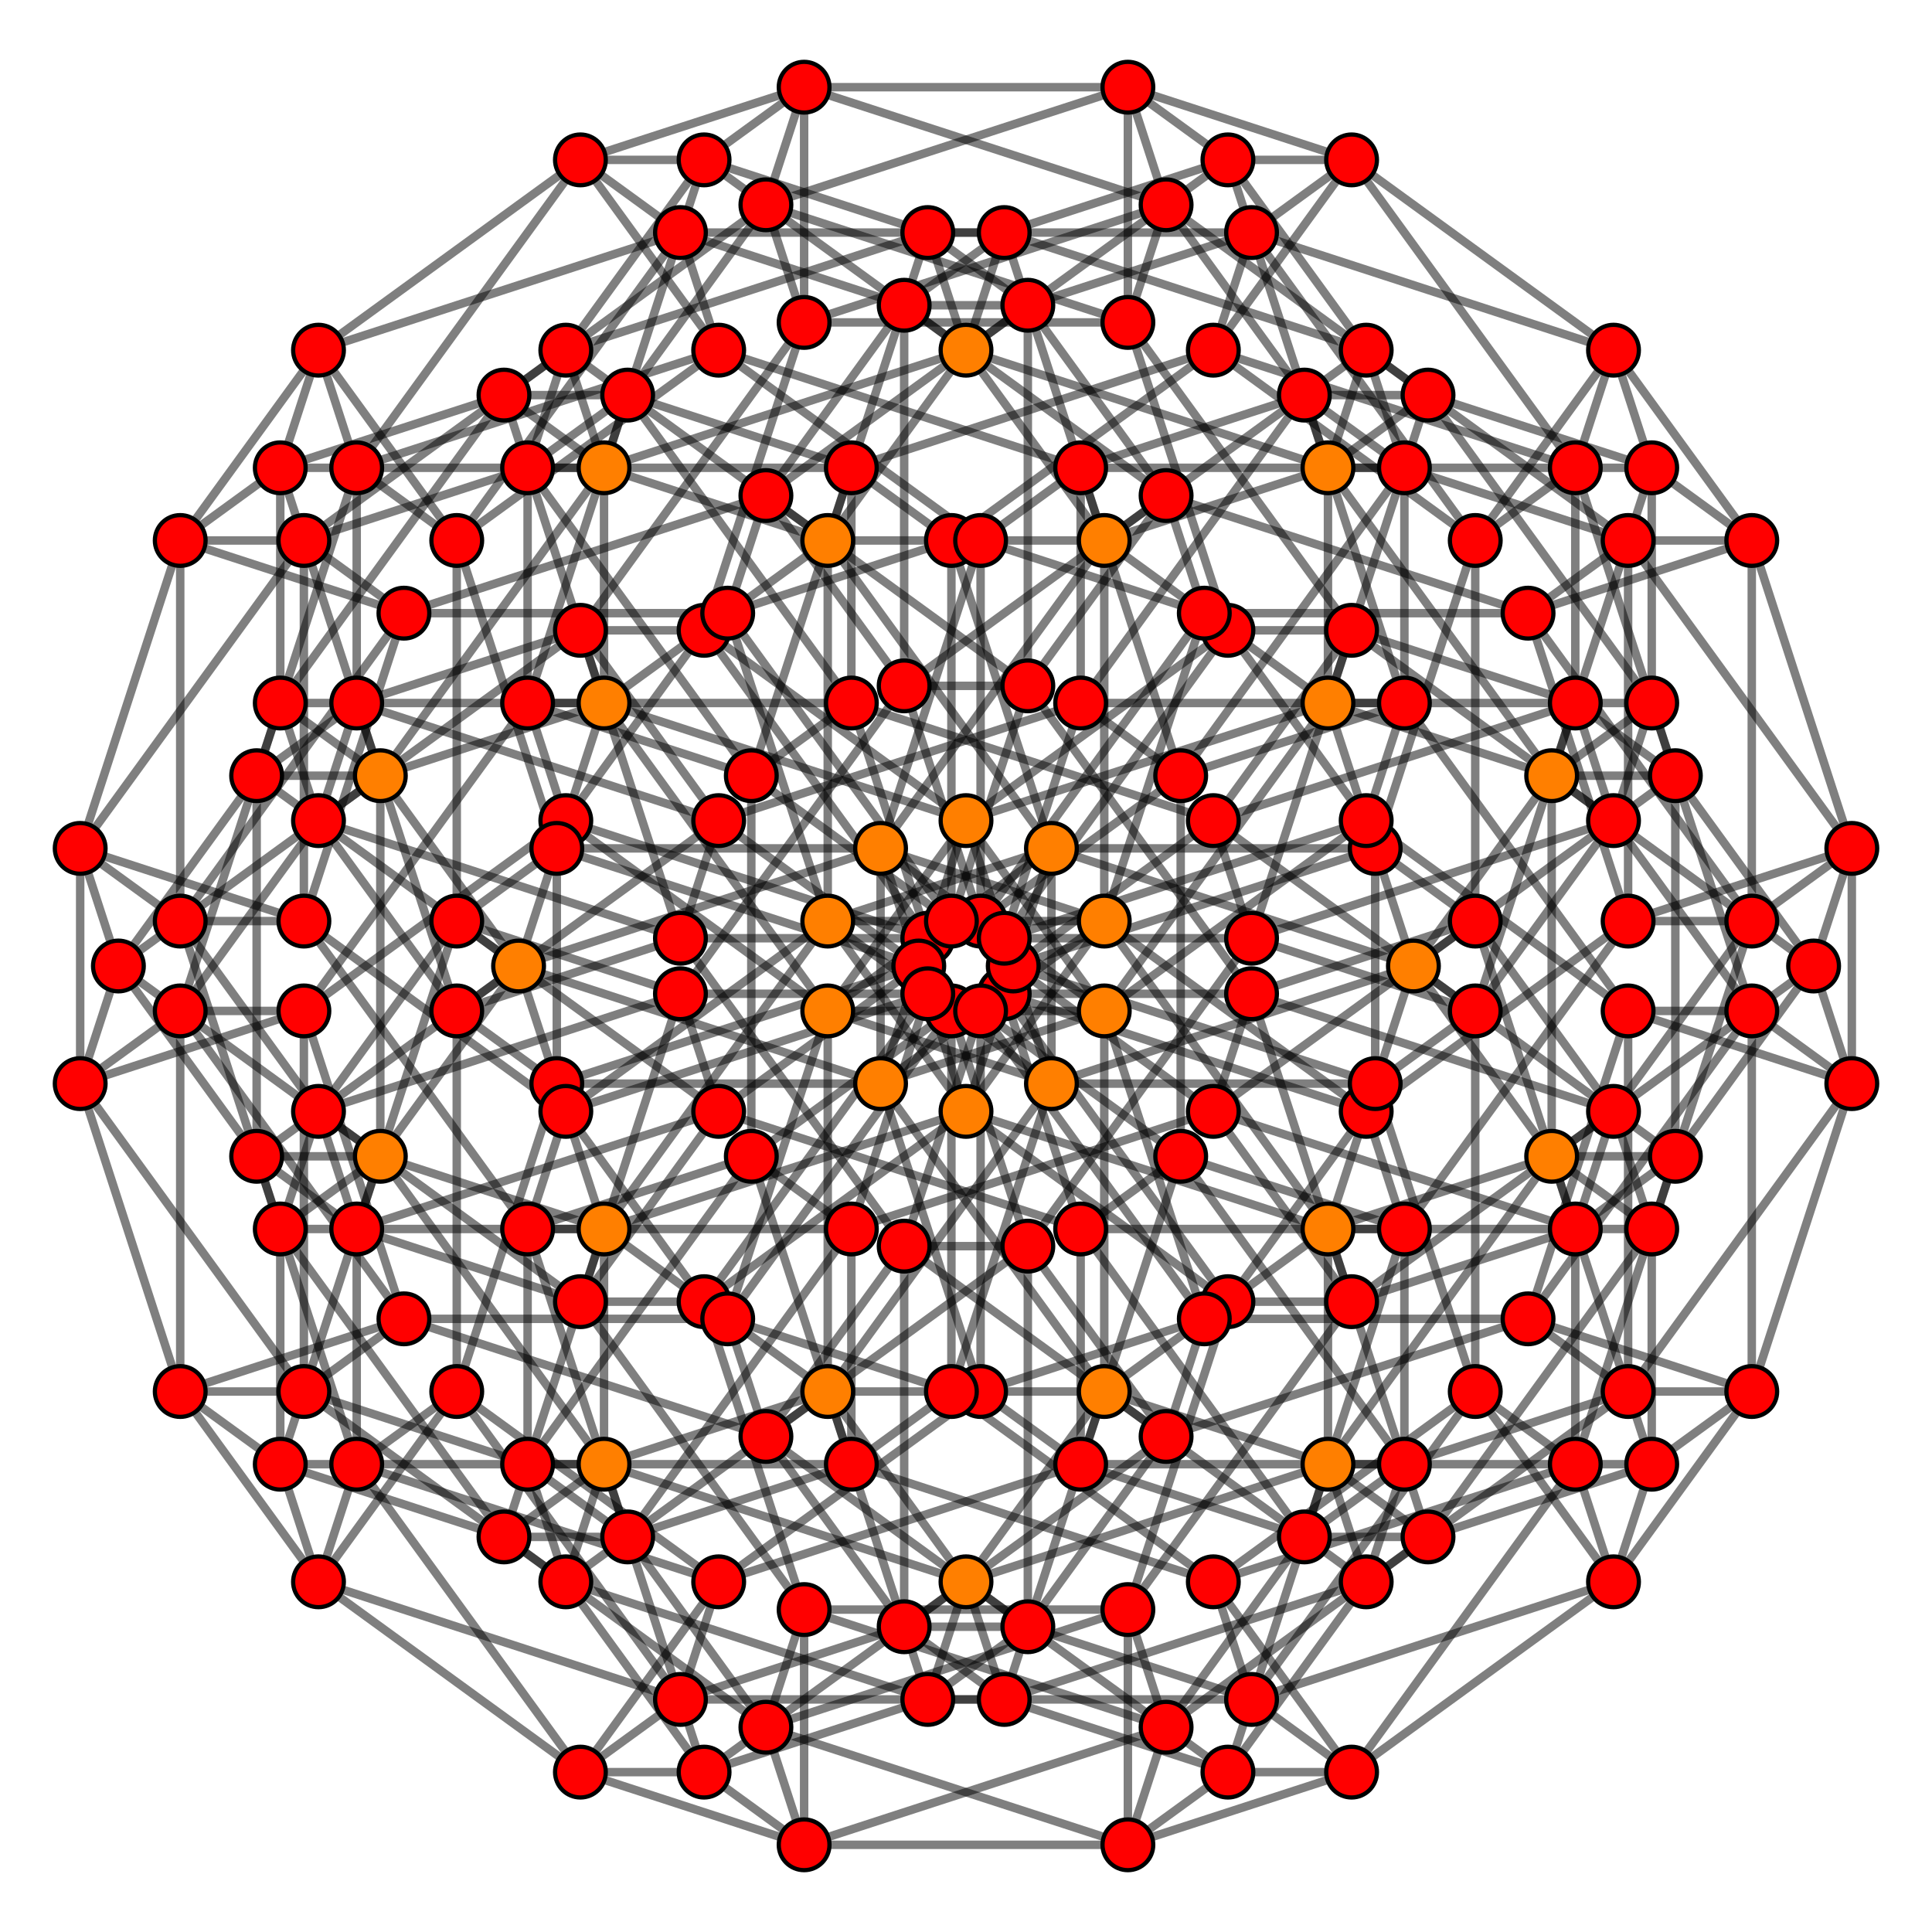 <?xml version="1.0" encoding="UTF-8" standalone="no"?>
<svg
xmlns="http://www.w3.org/2000/svg"
version="1.0"
width="1600" height="1600"
id="5-cube_t23.svg">
<g style="stroke:#000000;stroke-width:7.0;stroke-opacity:0.50;">
<line x1="1336.242" y1="290.003" x2="1304.595" y2="387.404"/>
<line x1="1336.242" y1="290.003" x2="1036.474" y2="192.603"/>
<line x1="1336.242" y1="290.003" x2="1221.741" y2="447.601"/>
<line x1="1336.242" y1="290.003" x2="1119.328" y2="132.406"/>
<line x1="1336.242" y1="290.003" x2="1367.890" y2="387.404"/>
<line x1="1336.242" y1="290.003" x2="1450.744" y2="447.601"/>
<line x1="1131.416" y1="920.394" x2="1099.769" y2="1017.795"/>
<line x1="1131.416" y1="920.394" x2="831.647" y2="822.993"/>
<line x1="1131.416" y1="920.394" x2="1016.915" y2="1077.992"/>
<line x1="1131.416" y1="920.394" x2="914.501" y2="762.796"/>
<line x1="1131.416" y1="920.394" x2="1163.063" y2="1017.795"/>
<line x1="1131.416" y1="920.394" x2="1348.331" y2="762.796"/>
<line x1="800.000" y1="679.606" x2="768.353" y2="777.007"/>
<line x1="800.000" y1="679.606" x2="500.231" y2="582.205"/>
<line x1="800.000" y1="679.606" x2="685.499" y2="837.204"/>
<line x1="800.000" y1="679.606" x2="583.085" y2="522.008"/>
<line x1="800.000" y1="679.606" x2="1099.769" y2="582.205"/>
<line x1="800.000" y1="679.606" x2="914.501" y2="837.204"/>
<line x1="595.174" y1="1309.997" x2="563.526" y2="1407.397"/>
<line x1="595.174" y1="1309.997" x2="295.405" y2="1212.596"/>
<line x1="595.174" y1="1309.997" x2="480.672" y2="1467.594"/>
<line x1="595.174" y1="1309.997" x2="378.259" y2="1152.399"/>
<line x1="595.174" y1="1309.997" x2="894.942" y2="1212.596"/>
<line x1="595.174" y1="1309.997" x2="812.088" y2="1152.399"/>
<line x1="1004.826" y1="290.003" x2="1304.595" y2="387.404"/>
<line x1="1004.826" y1="290.003" x2="1036.474" y2="192.603"/>
<line x1="1004.826" y1="290.003" x2="1221.741" y2="447.601"/>
<line x1="1004.826" y1="290.003" x2="1119.328" y2="132.406"/>
<line x1="1004.826" y1="290.003" x2="705.058" y2="387.404"/>
<line x1="1004.826" y1="290.003" x2="787.912" y2="447.601"/>
<line x1="800.000" y1="920.394" x2="1099.769" y2="1017.795"/>
<line x1="800.000" y1="920.394" x2="831.647" y2="822.993"/>
<line x1="800.000" y1="920.394" x2="1016.915" y2="1077.992"/>
<line x1="800.000" y1="920.394" x2="914.501" y2="762.796"/>
<line x1="800.000" y1="920.394" x2="500.231" y2="1017.795"/>
<line x1="800.000" y1="920.394" x2="685.499" y2="762.796"/>
<line x1="468.584" y1="679.606" x2="768.353" y2="777.007"/>
<line x1="468.584" y1="679.606" x2="500.231" y2="582.205"/>
<line x1="468.584" y1="679.606" x2="685.499" y2="837.204"/>
<line x1="468.584" y1="679.606" x2="583.085" y2="522.008"/>
<line x1="468.584" y1="679.606" x2="436.937" y2="582.205"/>
<line x1="468.584" y1="679.606" x2="251.669" y2="837.204"/>
<line x1="263.758" y1="1309.997" x2="563.526" y2="1407.397"/>
<line x1="263.758" y1="1309.997" x2="295.405" y2="1212.596"/>
<line x1="263.758" y1="1309.997" x2="480.672" y2="1467.594"/>
<line x1="263.758" y1="1309.997" x2="378.259" y2="1152.399"/>
<line x1="263.758" y1="1309.997" x2="232.110" y2="1212.596"/>
<line x1="263.758" y1="1309.997" x2="149.256" y2="1152.399"/>
<line x1="1304.595" y1="387.404" x2="1221.741" y2="447.601"/>
<line x1="1304.595" y1="387.404" x2="1119.328" y2="132.406"/>
<line x1="1304.595" y1="387.404" x2="1304.595" y2="582.205"/>
<line x1="1304.595" y1="387.404" x2="1387.449" y2="642.402"/>
<line x1="1099.769" y1="1017.795" x2="1016.915" y2="1077.992"/>
<line x1="1099.769" y1="1017.795" x2="914.501" y2="762.796"/>
<line x1="1099.769" y1="1017.795" x2="1099.769" y2="1212.596"/>
<line x1="1099.769" y1="1017.795" x2="1285.036" y2="957.598"/>
<line x1="768.353" y1="777.007" x2="685.499" y2="837.204"/>
<line x1="768.353" y1="777.007" x2="583.085" y2="522.008"/>
<line x1="768.353" y1="777.007" x2="1036.474" y2="777.007"/>
<line x1="768.353" y1="777.007" x2="851.207" y2="1032.005"/>
<line x1="563.526" y1="1407.397" x2="480.672" y2="1467.594"/>
<line x1="563.526" y1="1407.397" x2="378.259" y2="1152.399"/>
<line x1="563.526" y1="1407.397" x2="831.647" y2="1407.397"/>
<line x1="563.526" y1="1407.397" x2="748.793" y2="1347.201"/>
<line x1="1036.474" y1="192.603" x2="1221.741" y2="447.601"/>
<line x1="1036.474" y1="192.603" x2="1119.328" y2="132.406"/>
<line x1="1036.474" y1="192.603" x2="768.353" y2="192.603"/>
<line x1="1036.474" y1="192.603" x2="851.207" y2="252.799"/>
<line x1="831.647" y1="822.993" x2="1016.915" y2="1077.992"/>
<line x1="831.647" y1="822.993" x2="914.501" y2="762.796"/>
<line x1="831.647" y1="822.993" x2="563.526" y2="822.993"/>
<line x1="831.647" y1="822.993" x2="748.793" y2="567.995"/>
<line x1="500.231" y1="582.205" x2="685.499" y2="837.204"/>
<line x1="500.231" y1="582.205" x2="583.085" y2="522.008"/>
<line x1="500.231" y1="582.205" x2="500.231" y2="387.404"/>
<line x1="500.231" y1="582.205" x2="314.964" y2="642.402"/>
<line x1="295.405" y1="1212.596" x2="480.672" y2="1467.594"/>
<line x1="295.405" y1="1212.596" x2="378.259" y2="1152.399"/>
<line x1="295.405" y1="1212.596" x2="295.405" y2="1017.795"/>
<line x1="295.405" y1="1212.596" x2="212.551" y2="957.598"/>
<line x1="1221.741" y1="447.601" x2="1138.887" y2="702.599"/>
<line x1="1221.741" y1="447.601" x2="1221.741" y2="762.796"/>
<line x1="1016.915" y1="1077.992" x2="934.061" y2="1332.990"/>
<line x1="1016.915" y1="1077.992" x2="1119.328" y2="1077.992"/>
<line x1="685.499" y1="837.204" x2="870.766" y2="897.401"/>
<line x1="685.499" y1="837.204" x2="685.499" y2="1152.399"/>
<line x1="480.672" y1="1467.594" x2="665.939" y2="1527.791"/>
<line x1="480.672" y1="1467.594" x2="583.085" y2="1467.594"/>
<line x1="1119.328" y1="132.406" x2="934.061" y2="72.209"/>
<line x1="1119.328" y1="132.406" x2="1016.915" y2="132.406"/>
<line x1="914.501" y1="762.796" x2="729.234" y2="702.599"/>
<line x1="914.501" y1="762.796" x2="914.501" y2="447.601"/>
<line x1="583.085" y1="522.008" x2="665.939" y2="267.010"/>
<line x1="583.085" y1="522.008" x2="480.672" y2="522.008"/>
<line x1="378.259" y1="1152.399" x2="461.113" y2="897.401"/>
<line x1="378.259" y1="1152.399" x2="378.259" y2="837.204"/>
<line x1="1367.890" y1="387.404" x2="1367.890" y2="582.205"/>
<line x1="1367.890" y1="387.404" x2="1099.769" y2="387.404"/>
<line x1="1367.890" y1="387.404" x2="1285.036" y2="642.402"/>
<line x1="1367.890" y1="387.404" x2="1182.623" y2="327.207"/>
<line x1="1367.890" y1="387.404" x2="1450.744" y2="447.601"/>
<line x1="1163.063" y1="1017.795" x2="1163.063" y2="1212.596"/>
<line x1="1163.063" y1="1017.795" x2="894.942" y2="1017.795"/>
<line x1="1163.063" y1="1017.795" x2="1080.209" y2="1272.793"/>
<line x1="1163.063" y1="1017.795" x2="977.796" y2="957.598"/>
<line x1="1163.063" y1="1017.795" x2="1348.331" y2="762.796"/>
<line x1="1099.769" y1="582.205" x2="1367.890" y2="582.205"/>
<line x1="1099.769" y1="582.205" x2="1099.769" y2="387.404"/>
<line x1="1099.769" y1="582.205" x2="1285.036" y2="642.402"/>
<line x1="1099.769" y1="582.205" x2="1182.623" y2="327.207"/>
<line x1="1099.769" y1="582.205" x2="914.501" y2="837.204"/>
<line x1="894.942" y1="1212.596" x2="1163.063" y2="1212.596"/>
<line x1="894.942" y1="1212.596" x2="894.942" y2="1017.795"/>
<line x1="894.942" y1="1212.596" x2="1080.209" y2="1272.793"/>
<line x1="894.942" y1="1212.596" x2="977.796" y2="957.598"/>
<line x1="894.942" y1="1212.596" x2="812.088" y2="1152.399"/>
<line x1="705.058" y1="387.404" x2="705.058" y2="582.205"/>
<line x1="705.058" y1="387.404" x2="436.937" y2="387.404"/>
<line x1="705.058" y1="387.404" x2="622.204" y2="642.402"/>
<line x1="705.058" y1="387.404" x2="519.791" y2="327.207"/>
<line x1="705.058" y1="387.404" x2="787.912" y2="447.601"/>
<line x1="500.231" y1="1017.795" x2="500.231" y2="1212.596"/>
<line x1="500.231" y1="1017.795" x2="232.110" y2="1017.795"/>
<line x1="500.231" y1="1017.795" x2="417.377" y2="1272.793"/>
<line x1="500.231" y1="1017.795" x2="314.964" y2="957.598"/>
<line x1="500.231" y1="1017.795" x2="685.499" y2="762.796"/>
<line x1="436.937" y1="582.205" x2="705.058" y2="582.205"/>
<line x1="436.937" y1="582.205" x2="436.937" y2="387.404"/>
<line x1="436.937" y1="582.205" x2="622.204" y2="642.402"/>
<line x1="436.937" y1="582.205" x2="519.791" y2="327.207"/>
<line x1="436.937" y1="582.205" x2="251.669" y2="837.204"/>
<line x1="232.110" y1="1212.596" x2="500.231" y2="1212.596"/>
<line x1="232.110" y1="1212.596" x2="232.110" y2="1017.795"/>
<line x1="232.110" y1="1212.596" x2="417.377" y2="1272.793"/>
<line x1="232.110" y1="1212.596" x2="314.964" y2="957.598"/>
<line x1="232.110" y1="1212.596" x2="149.256" y2="1152.399"/>
<line x1="1304.595" y1="582.205" x2="1336.242" y2="679.606"/>
<line x1="1304.595" y1="582.205" x2="1004.826" y2="679.606"/>
<line x1="1304.595" y1="582.205" x2="1221.741" y2="837.204"/>
<line x1="1304.595" y1="582.205" x2="1119.328" y2="522.008"/>
<line x1="1304.595" y1="582.205" x2="1387.449" y2="642.402"/>
<line x1="1099.769" y1="1212.596" x2="1131.416" y2="1309.997"/>
<line x1="1099.769" y1="1212.596" x2="800.000" y2="1309.997"/>
<line x1="1099.769" y1="1212.596" x2="1016.915" y2="1467.594"/>
<line x1="1099.769" y1="1212.596" x2="914.501" y2="1152.399"/>
<line x1="1099.769" y1="1212.596" x2="1285.036" y2="957.598"/>
<line x1="1036.474" y1="777.007" x2="1336.242" y2="679.606"/>
<line x1="1036.474" y1="777.007" x2="1004.826" y2="679.606"/>
<line x1="1036.474" y1="777.007" x2="1221.741" y2="837.204"/>
<line x1="1036.474" y1="777.007" x2="1119.328" y2="522.008"/>
<line x1="1036.474" y1="777.007" x2="851.207" y2="1032.005"/>
<line x1="831.647" y1="1407.397" x2="1131.416" y2="1309.997"/>
<line x1="831.647" y1="1407.397" x2="800.000" y2="1309.997"/>
<line x1="831.647" y1="1407.397" x2="1016.915" y2="1467.594"/>
<line x1="831.647" y1="1407.397" x2="914.501" y2="1152.399"/>
<line x1="831.647" y1="1407.397" x2="748.793" y2="1347.201"/>
<line x1="768.353" y1="192.603" x2="800.000" y2="290.003"/>
<line x1="768.353" y1="192.603" x2="468.584" y2="290.003"/>
<line x1="768.353" y1="192.603" x2="685.499" y2="447.601"/>
<line x1="768.353" y1="192.603" x2="583.085" y2="132.406"/>
<line x1="768.353" y1="192.603" x2="851.207" y2="252.799"/>
<line x1="563.526" y1="822.993" x2="595.174" y2="920.394"/>
<line x1="563.526" y1="822.993" x2="263.758" y2="920.394"/>
<line x1="563.526" y1="822.993" x2="480.672" y2="1077.992"/>
<line x1="563.526" y1="822.993" x2="378.259" y2="762.796"/>
<line x1="563.526" y1="822.993" x2="748.793" y2="567.995"/>
<line x1="500.231" y1="387.404" x2="800.000" y2="290.003"/>
<line x1="500.231" y1="387.404" x2="468.584" y2="290.003"/>
<line x1="500.231" y1="387.404" x2="685.499" y2="447.601"/>
<line x1="500.231" y1="387.404" x2="583.085" y2="132.406"/>
<line x1="500.231" y1="387.404" x2="314.964" y2="642.402"/>
<line x1="295.405" y1="1017.795" x2="595.174" y2="920.394"/>
<line x1="295.405" y1="1017.795" x2="263.758" y2="920.394"/>
<line x1="295.405" y1="1017.795" x2="480.672" y2="1077.992"/>
<line x1="295.405" y1="1017.795" x2="378.259" y2="762.796"/>
<line x1="295.405" y1="1017.795" x2="212.551" y2="957.598"/>
<line x1="1138.887" y1="702.599" x2="1170.534" y2="800.000"/>
<line x1="1138.887" y1="702.599" x2="839.118" y2="800.000"/>
<line x1="1138.887" y1="702.599" x2="1138.887" y2="897.401"/>
<line x1="1138.887" y1="702.599" x2="870.766" y2="702.599"/>
<line x1="1138.887" y1="702.599" x2="1221.741" y2="762.796"/>
<line x1="934.061" y1="1332.990" x2="965.708" y2="1430.391"/>
<line x1="934.061" y1="1332.990" x2="634.292" y2="1430.391"/>
<line x1="934.061" y1="1332.990" x2="934.061" y2="1527.791"/>
<line x1="934.061" y1="1332.990" x2="665.939" y2="1332.990"/>
<line x1="934.061" y1="1332.990" x2="1119.328" y2="1077.992"/>
<line x1="870.766" y1="897.401" x2="1170.534" y2="800.000"/>
<line x1="870.766" y1="897.401" x2="839.118" y2="800.000"/>
<line x1="870.766" y1="897.401" x2="1138.887" y2="897.401"/>
<line x1="870.766" y1="897.401" x2="870.766" y2="702.599"/>
<line x1="870.766" y1="897.401" x2="685.499" y2="1152.399"/>
<line x1="665.939" y1="1527.791" x2="965.708" y2="1430.391"/>
<line x1="665.939" y1="1527.791" x2="634.292" y2="1430.391"/>
<line x1="665.939" y1="1527.791" x2="934.061" y2="1527.791"/>
<line x1="665.939" y1="1527.791" x2="665.939" y2="1332.990"/>
<line x1="665.939" y1="1527.791" x2="583.085" y2="1467.594"/>
<line x1="934.061" y1="72.209" x2="965.708" y2="169.609"/>
<line x1="934.061" y1="72.209" x2="634.292" y2="169.609"/>
<line x1="934.061" y1="72.209" x2="934.061" y2="267.010"/>
<line x1="934.061" y1="72.209" x2="665.939" y2="72.209"/>
<line x1="934.061" y1="72.209" x2="1016.915" y2="132.406"/>
<line x1="729.234" y1="702.599" x2="760.882" y2="800.000"/>
<line x1="729.234" y1="702.599" x2="429.466" y2="800.000"/>
<line x1="729.234" y1="702.599" x2="729.234" y2="897.401"/>
<line x1="729.234" y1="702.599" x2="461.113" y2="702.599"/>
<line x1="729.234" y1="702.599" x2="914.501" y2="447.601"/>
<line x1="665.939" y1="267.010" x2="965.708" y2="169.609"/>
<line x1="665.939" y1="267.010" x2="634.292" y2="169.609"/>
<line x1="665.939" y1="267.010" x2="934.061" y2="267.010"/>
<line x1="665.939" y1="267.010" x2="665.939" y2="72.209"/>
<line x1="665.939" y1="267.010" x2="480.672" y2="522.008"/>
<line x1="461.113" y1="897.401" x2="760.882" y2="800.000"/>
<line x1="461.113" y1="897.401" x2="429.466" y2="800.000"/>
<line x1="461.113" y1="897.401" x2="729.234" y2="897.401"/>
<line x1="461.113" y1="897.401" x2="461.113" y2="702.599"/>
<line x1="461.113" y1="897.401" x2="378.259" y2="837.204"/>
<line x1="1367.890" y1="582.205" x2="1285.036" y2="642.402"/>
<line x1="1367.890" y1="582.205" x2="1182.623" y2="327.207"/>
<line x1="1367.890" y1="582.205" x2="1336.242" y2="679.606"/>
<line x1="1367.890" y1="582.205" x2="1450.744" y2="837.204"/>
<line x1="1163.063" y1="1212.596" x2="1080.209" y2="1272.793"/>
<line x1="1163.063" y1="1212.596" x2="977.796" y2="957.598"/>
<line x1="1163.063" y1="1212.596" x2="1131.416" y2="1309.997"/>
<line x1="1163.063" y1="1212.596" x2="1348.331" y2="1152.399"/>
<line x1="705.058" y1="582.205" x2="622.204" y2="642.402"/>
<line x1="705.058" y1="582.205" x2="519.791" y2="327.207"/>
<line x1="705.058" y1="582.205" x2="1004.826" y2="679.606"/>
<line x1="705.058" y1="582.205" x2="787.912" y2="837.204"/>
<line x1="500.231" y1="1212.596" x2="417.377" y2="1272.793"/>
<line x1="500.231" y1="1212.596" x2="314.964" y2="957.598"/>
<line x1="500.231" y1="1212.596" x2="800.000" y2="1309.997"/>
<line x1="500.231" y1="1212.596" x2="685.499" y2="1152.399"/>
<line x1="1099.769" y1="387.404" x2="1285.036" y2="642.402"/>
<line x1="1099.769" y1="387.404" x2="1182.623" y2="327.207"/>
<line x1="1099.769" y1="387.404" x2="800.000" y2="290.003"/>
<line x1="1099.769" y1="387.404" x2="914.501" y2="447.601"/>
<line x1="894.942" y1="1017.795" x2="1080.209" y2="1272.793"/>
<line x1="894.942" y1="1017.795" x2="977.796" y2="957.598"/>
<line x1="894.942" y1="1017.795" x2="595.174" y2="920.394"/>
<line x1="894.942" y1="1017.795" x2="812.088" y2="762.796"/>
<line x1="436.937" y1="387.404" x2="622.204" y2="642.402"/>
<line x1="436.937" y1="387.404" x2="519.791" y2="327.207"/>
<line x1="436.937" y1="387.404" x2="468.584" y2="290.003"/>
<line x1="436.937" y1="387.404" x2="251.669" y2="447.601"/>
<line x1="232.110" y1="1017.795" x2="417.377" y2="1272.793"/>
<line x1="232.110" y1="1017.795" x2="314.964" y2="957.598"/>
<line x1="232.110" y1="1017.795" x2="263.758" y2="920.394"/>
<line x1="232.110" y1="1017.795" x2="149.256" y2="762.796"/>
<line x1="1285.036" y1="642.402" x2="1170.534" y2="800.000"/>
<line x1="1285.036" y1="642.402" x2="1285.036" y2="957.598"/>
<line x1="1080.209" y1="1272.793" x2="965.708" y2="1430.391"/>
<line x1="1080.209" y1="1272.793" x2="1182.623" y2="1272.793"/>
<line x1="622.204" y1="642.402" x2="839.118" y2="800.000"/>
<line x1="622.204" y1="642.402" x2="622.204" y2="957.598"/>
<line x1="417.377" y1="1272.793" x2="634.292" y2="1430.391"/>
<line x1="417.377" y1="1272.793" x2="519.791" y2="1272.793"/>
<line x1="1182.623" y1="327.207" x2="965.708" y2="169.609"/>
<line x1="1182.623" y1="327.207" x2="1080.209" y2="327.207"/>
<line x1="977.796" y1="957.598" x2="760.882" y2="800.000"/>
<line x1="977.796" y1="957.598" x2="977.796" y2="642.402"/>
<line x1="519.791" y1="327.207" x2="634.292" y2="169.609"/>
<line x1="519.791" y1="327.207" x2="417.377" y2="327.207"/>
<line x1="314.964" y1="957.598" x2="429.466" y2="800.000"/>
<line x1="314.964" y1="957.598" x2="314.964" y2="642.402"/>
<line x1="1336.242" y1="679.606" x2="1221.741" y2="837.204"/>
<line x1="1336.242" y1="679.606" x2="1119.328" y2="522.008"/>
<line x1="1336.242" y1="679.606" x2="1450.744" y2="837.204"/>
<line x1="1131.416" y1="1309.997" x2="1016.915" y2="1467.594"/>
<line x1="1131.416" y1="1309.997" x2="914.501" y2="1152.399"/>
<line x1="1131.416" y1="1309.997" x2="1348.331" y2="1152.399"/>
<line x1="1004.826" y1="679.606" x2="1221.741" y2="837.204"/>
<line x1="1004.826" y1="679.606" x2="1119.328" y2="522.008"/>
<line x1="1004.826" y1="679.606" x2="787.912" y2="837.204"/>
<line x1="800.000" y1="1309.997" x2="1016.915" y2="1467.594"/>
<line x1="800.000" y1="1309.997" x2="914.501" y2="1152.399"/>
<line x1="800.000" y1="1309.997" x2="685.499" y2="1152.399"/>
<line x1="800.000" y1="290.003" x2="685.499" y2="447.601"/>
<line x1="800.000" y1="290.003" x2="583.085" y2="132.406"/>
<line x1="800.000" y1="290.003" x2="914.501" y2="447.601"/>
<line x1="595.174" y1="920.394" x2="480.672" y2="1077.992"/>
<line x1="595.174" y1="920.394" x2="378.259" y2="762.796"/>
<line x1="595.174" y1="920.394" x2="812.088" y2="762.796"/>
<line x1="468.584" y1="290.003" x2="685.499" y2="447.601"/>
<line x1="468.584" y1="290.003" x2="583.085" y2="132.406"/>
<line x1="468.584" y1="290.003" x2="251.669" y2="447.601"/>
<line x1="263.758" y1="920.394" x2="480.672" y2="1077.992"/>
<line x1="263.758" y1="920.394" x2="378.259" y2="762.796"/>
<line x1="263.758" y1="920.394" x2="149.256" y2="762.796"/>
<line x1="1170.534" y1="800.000" x2="1138.887" y2="897.401"/>
<line x1="1170.534" y1="800.000" x2="870.766" y2="702.599"/>
<line x1="1170.534" y1="800.000" x2="1285.036" y2="957.598"/>
<line x1="965.708" y1="1430.391" x2="934.061" y2="1527.791"/>
<line x1="965.708" y1="1430.391" x2="665.939" y2="1332.990"/>
<line x1="965.708" y1="1430.391" x2="1182.623" y2="1272.793"/>
<line x1="839.118" y1="800.000" x2="1138.887" y2="897.401"/>
<line x1="839.118" y1="800.000" x2="870.766" y2="702.599"/>
<line x1="839.118" y1="800.000" x2="622.204" y2="957.598"/>
<line x1="634.292" y1="1430.391" x2="934.061" y2="1527.791"/>
<line x1="634.292" y1="1430.391" x2="665.939" y2="1332.990"/>
<line x1="634.292" y1="1430.391" x2="519.791" y2="1272.793"/>
<line x1="965.708" y1="169.609" x2="934.061" y2="267.010"/>
<line x1="965.708" y1="169.609" x2="665.939" y2="72.209"/>
<line x1="965.708" y1="169.609" x2="1080.209" y2="327.207"/>
<line x1="760.882" y1="800.000" x2="729.234" y2="897.401"/>
<line x1="760.882" y1="800.000" x2="461.113" y2="702.599"/>
<line x1="760.882" y1="800.000" x2="977.796" y2="642.402"/>
<line x1="634.292" y1="169.609" x2="934.061" y2="267.010"/>
<line x1="634.292" y1="169.609" x2="665.939" y2="72.209"/>
<line x1="634.292" y1="169.609" x2="417.377" y2="327.207"/>
<line x1="429.466" y1="800.000" x2="729.234" y2="897.401"/>
<line x1="429.466" y1="800.000" x2="461.113" y2="702.599"/>
<line x1="429.466" y1="800.000" x2="314.964" y2="642.402"/>
<line x1="1221.741" y1="837.204" x2="1138.887" y2="897.401"/>
<line x1="1221.741" y1="837.204" x2="1221.741" y2="1152.399"/>
<line x1="1016.915" y1="1467.594" x2="934.061" y2="1527.791"/>
<line x1="1016.915" y1="1467.594" x2="1119.328" y2="1467.594"/>
<line x1="685.499" y1="447.601" x2="870.766" y2="702.599"/>
<line x1="685.499" y1="447.601" x2="685.499" y2="762.796"/>
<line x1="480.672" y1="1077.992" x2="665.939" y2="1332.990"/>
<line x1="480.672" y1="1077.992" x2="583.085" y2="1077.992"/>
<line x1="1119.328" y1="522.008" x2="934.061" y2="267.010"/>
<line x1="1119.328" y1="522.008" x2="1016.915" y2="522.008"/>
<line x1="914.501" y1="1152.399" x2="729.234" y2="897.401"/>
<line x1="914.501" y1="1152.399" x2="914.501" y2="837.204"/>
<line x1="583.085" y1="132.406" x2="665.939" y2="72.209"/>
<line x1="583.085" y1="132.406" x2="480.672" y2="132.406"/>
<line x1="378.259" y1="762.796" x2="461.113" y2="702.599"/>
<line x1="378.259" y1="762.796" x2="378.259" y2="447.601"/>
<line x1="1138.887" y1="897.401" x2="1221.741" y2="1152.399"/>
<line x1="934.061" y1="1527.791" x2="1119.328" y2="1467.594"/>
<line x1="870.766" y1="702.599" x2="685.499" y2="762.796"/>
<line x1="665.939" y1="1332.990" x2="583.085" y2="1077.992"/>
<line x1="934.061" y1="267.010" x2="1016.915" y2="522.008"/>
<line x1="729.234" y1="897.401" x2="914.501" y2="837.204"/>
<line x1="665.939" y1="72.209" x2="480.672" y2="132.406"/>
<line x1="461.113" y1="702.599" x2="378.259" y2="447.601"/>
<line x1="1450.744" y1="447.601" x2="1533.598" y2="702.599"/>
<line x1="1450.744" y1="447.601" x2="1265.477" y2="507.798"/>
<line x1="1450.744" y1="447.601" x2="1450.744" y2="762.796"/>
<line x1="1450.744" y1="447.601" x2="1348.331" y2="447.601"/>
<line x1="1348.331" y1="762.796" x2="1533.598" y2="702.599"/>
<line x1="1348.331" y1="762.796" x2="1265.477" y2="507.798"/>
<line x1="1348.331" y1="762.796" x2="1450.744" y2="762.796"/>
<line x1="1348.331" y1="762.796" x2="1348.331" y2="447.601"/>
<line x1="914.501" y1="837.204" x2="997.355" y2="1092.202"/>
<line x1="914.501" y1="837.204" x2="812.088" y2="837.204"/>
<line x1="812.088" y1="1152.399" x2="997.355" y2="1092.202"/>
<line x1="812.088" y1="1152.399" x2="729.234" y2="897.401"/>
<line x1="812.088" y1="1152.399" x2="914.501" y2="1152.399"/>
<line x1="812.088" y1="1152.399" x2="812.088" y2="837.204"/>
<line x1="787.912" y1="447.601" x2="870.766" y2="702.599"/>
<line x1="787.912" y1="447.601" x2="602.645" y2="507.798"/>
<line x1="787.912" y1="447.601" x2="787.912" y2="762.796"/>
<line x1="787.912" y1="447.601" x2="685.499" y2="447.601"/>
<line x1="685.499" y1="762.796" x2="602.645" y2="507.798"/>
<line x1="685.499" y1="762.796" x2="787.912" y2="762.796"/>
<line x1="251.669" y1="837.204" x2="334.523" y2="1092.202"/>
<line x1="251.669" y1="837.204" x2="66.402" y2="897.401"/>
<line x1="251.669" y1="837.204" x2="251.669" y2="1152.399"/>
<line x1="251.669" y1="837.204" x2="149.256" y2="837.204"/>
<line x1="149.256" y1="1152.399" x2="334.523" y2="1092.202"/>
<line x1="149.256" y1="1152.399" x2="66.402" y2="897.401"/>
<line x1="149.256" y1="1152.399" x2="251.669" y2="1152.399"/>
<line x1="149.256" y1="1152.399" x2="149.256" y2="837.204"/>
<line x1="1387.449" y1="642.402" x2="1501.950" y2="800.000"/>
<line x1="1387.449" y1="642.402" x2="1170.534" y2="800.000"/>
<line x1="1387.449" y1="642.402" x2="1387.449" y2="957.598"/>
<line x1="1387.449" y1="642.402" x2="1285.036" y2="642.402"/>
<line x1="1285.036" y1="957.598" x2="1501.950" y2="800.000"/>
<line x1="1285.036" y1="957.598" x2="1387.449" y2="957.598"/>
<line x1="851.207" y1="1032.005" x2="965.708" y2="1189.603"/>
<line x1="851.207" y1="1032.005" x2="634.292" y2="1189.603"/>
<line x1="851.207" y1="1032.005" x2="851.207" y2="1347.201"/>
<line x1="851.207" y1="1032.005" x2="748.793" y2="1032.005"/>
<line x1="748.793" y1="1347.201" x2="965.708" y2="1189.603"/>
<line x1="748.793" y1="1347.201" x2="634.292" y2="1189.603"/>
<line x1="748.793" y1="1347.201" x2="851.207" y2="1347.201"/>
<line x1="748.793" y1="1347.201" x2="748.793" y2="1032.005"/>
<line x1="851.207" y1="252.799" x2="965.708" y2="410.397"/>
<line x1="851.207" y1="252.799" x2="634.292" y2="410.397"/>
<line x1="851.207" y1="252.799" x2="851.207" y2="567.995"/>
<line x1="851.207" y1="252.799" x2="748.793" y2="252.799"/>
<line x1="748.793" y1="567.995" x2="965.708" y2="410.397"/>
<line x1="748.793" y1="567.995" x2="634.292" y2="410.397"/>
<line x1="748.793" y1="567.995" x2="851.207" y2="567.995"/>
<line x1="748.793" y1="567.995" x2="748.793" y2="252.799"/>
<line x1="314.964" y1="642.402" x2="98.050" y2="800.000"/>
<line x1="314.964" y1="642.402" x2="212.551" y2="642.402"/>
<line x1="212.551" y1="957.598" x2="429.466" y2="800.000"/>
<line x1="212.551" y1="957.598" x2="98.050" y2="800.000"/>
<line x1="212.551" y1="957.598" x2="314.964" y2="957.598"/>
<line x1="212.551" y1="957.598" x2="212.551" y2="642.402"/>
<line x1="1221.741" y1="762.796" x2="1336.242" y2="920.394"/>
<line x1="1221.741" y1="762.796" x2="1004.826" y2="920.394"/>
<line x1="1221.741" y1="762.796" x2="1304.595" y2="1017.795"/>
<line x1="1221.741" y1="762.796" x2="1036.474" y2="822.993"/>
<line x1="1119.328" y1="1077.992" x2="1336.242" y2="920.394"/>
<line x1="1119.328" y1="1077.992" x2="1004.826" y2="920.394"/>
<line x1="1119.328" y1="1077.992" x2="1304.595" y2="1017.795"/>
<line x1="1119.328" y1="1077.992" x2="1036.474" y2="822.993"/>
<line x1="685.499" y1="1152.399" x2="468.584" y2="1309.997"/>
<line x1="685.499" y1="1152.399" x2="768.353" y2="1407.397"/>
<line x1="583.085" y1="1467.594" x2="800.000" y2="1309.997"/>
<line x1="583.085" y1="1467.594" x2="468.584" y2="1309.997"/>
<line x1="583.085" y1="1467.594" x2="768.353" y2="1407.397"/>
<line x1="583.085" y1="1467.594" x2="500.231" y2="1212.596"/>
<line x1="1016.915" y1="132.406" x2="1131.416" y2="290.003"/>
<line x1="1016.915" y1="132.406" x2="800.000" y2="290.003"/>
<line x1="1016.915" y1="132.406" x2="1099.769" y2="387.404"/>
<line x1="1016.915" y1="132.406" x2="831.647" y2="192.603"/>
<line x1="914.501" y1="447.601" x2="1131.416" y2="290.003"/>
<line x1="914.501" y1="447.601" x2="831.647" y2="192.603"/>
<line x1="480.672" y1="522.008" x2="595.174" y2="679.606"/>
<line x1="480.672" y1="522.008" x2="263.758" y2="679.606"/>
<line x1="480.672" y1="522.008" x2="563.526" y2="777.007"/>
<line x1="480.672" y1="522.008" x2="295.405" y2="582.205"/>
<line x1="378.259" y1="837.204" x2="595.174" y2="679.606"/>
<line x1="378.259" y1="837.204" x2="263.758" y2="679.606"/>
<line x1="378.259" y1="837.204" x2="563.526" y2="777.007"/>
<line x1="378.259" y1="837.204" x2="295.405" y2="582.205"/>
<line x1="1450.744" y1="837.204" x2="1533.598" y2="897.401"/>
<line x1="1450.744" y1="837.204" x2="1265.477" y2="1092.202"/>
<line x1="1450.744" y1="837.204" x2="1450.744" y2="1152.399"/>
<line x1="1450.744" y1="837.204" x2="1348.331" y2="837.204"/>
<line x1="1348.331" y1="1152.399" x2="1533.598" y2="897.401"/>
<line x1="1348.331" y1="1152.399" x2="1265.477" y2="1092.202"/>
<line x1="1348.331" y1="1152.399" x2="1450.744" y2="1152.399"/>
<line x1="1348.331" y1="1152.399" x2="1348.331" y2="837.204"/>
<line x1="787.912" y1="837.204" x2="870.766" y2="897.401"/>
<line x1="787.912" y1="837.204" x2="602.645" y2="1092.202"/>
<line x1="787.912" y1="837.204" x2="787.912" y2="1152.399"/>
<line x1="787.912" y1="837.204" x2="685.499" y2="837.204"/>
<line x1="685.499" y1="1152.399" x2="602.645" y2="1092.202"/>
<line x1="685.499" y1="1152.399" x2="787.912" y2="1152.399"/>
<line x1="914.501" y1="447.601" x2="997.355" y2="507.798"/>
<line x1="914.501" y1="447.601" x2="812.088" y2="447.601"/>
<line x1="812.088" y1="762.796" x2="997.355" y2="507.798"/>
<line x1="812.088" y1="762.796" x2="729.234" y2="702.599"/>
<line x1="812.088" y1="762.796" x2="914.501" y2="762.796"/>
<line x1="812.088" y1="762.796" x2="812.088" y2="447.601"/>
<line x1="251.669" y1="447.601" x2="334.523" y2="507.798"/>
<line x1="251.669" y1="447.601" x2="66.402" y2="702.599"/>
<line x1="251.669" y1="447.601" x2="251.669" y2="762.796"/>
<line x1="251.669" y1="447.601" x2="149.256" y2="447.601"/>
<line x1="149.256" y1="762.796" x2="334.523" y2="507.798"/>
<line x1="149.256" y1="762.796" x2="66.402" y2="702.599"/>
<line x1="149.256" y1="762.796" x2="251.669" y2="762.796"/>
<line x1="149.256" y1="762.796" x2="149.256" y2="447.601"/>
<line x1="1285.036" y1="957.598" x2="1367.890" y2="1017.795"/>
<line x1="1285.036" y1="957.598" x2="1367.890" y2="1212.596"/>
<line x1="1182.623" y1="1272.793" x2="1367.890" y2="1017.795"/>
<line x1="1182.623" y1="1272.793" x2="1099.769" y2="1212.596"/>
<line x1="1182.623" y1="1272.793" x2="1367.890" y2="1212.596"/>
<line x1="1182.623" y1="1272.793" x2="1099.769" y2="1017.795"/>
<line x1="622.204" y1="957.598" x2="705.058" y2="1017.795"/>
<line x1="622.204" y1="957.598" x2="436.937" y2="1212.596"/>
<line x1="622.204" y1="957.598" x2="705.058" y2="1212.596"/>
<line x1="622.204" y1="957.598" x2="436.937" y2="1017.795"/>
<line x1="519.791" y1="1272.793" x2="705.058" y2="1017.795"/>
<line x1="519.791" y1="1272.793" x2="436.937" y2="1212.596"/>
<line x1="519.791" y1="1272.793" x2="705.058" y2="1212.596"/>
<line x1="519.791" y1="1272.793" x2="436.937" y2="1017.795"/>
<line x1="1080.209" y1="327.207" x2="1163.063" y2="387.404"/>
<line x1="1080.209" y1="327.207" x2="894.942" y2="582.205"/>
<line x1="1080.209" y1="327.207" x2="1163.063" y2="582.205"/>
<line x1="1080.209" y1="327.207" x2="894.942" y2="387.404"/>
<line x1="977.796" y1="642.402" x2="1163.063" y2="387.404"/>
<line x1="977.796" y1="642.402" x2="894.942" y2="582.205"/>
<line x1="977.796" y1="642.402" x2="1163.063" y2="582.205"/>
<line x1="977.796" y1="642.402" x2="894.942" y2="387.404"/>
<line x1="417.377" y1="327.207" x2="500.231" y2="387.404"/>
<line x1="417.377" y1="327.207" x2="232.110" y2="582.205"/>
<line x1="417.377" y1="327.207" x2="500.231" y2="582.205"/>
<line x1="417.377" y1="327.207" x2="232.110" y2="387.404"/>
<line x1="314.964" y1="642.402" x2="232.110" y2="582.205"/>
<line x1="314.964" y1="642.402" x2="232.110" y2="387.404"/>
<line x1="1221.741" y1="1152.399" x2="1304.595" y2="1212.596"/>
<line x1="1221.741" y1="1152.399" x2="1036.474" y2="1407.397"/>
<line x1="1221.741" y1="1152.399" x2="1336.242" y2="1309.997"/>
<line x1="1221.741" y1="1152.399" x2="1004.826" y2="1309.997"/>
<line x1="1119.328" y1="1467.594" x2="1304.595" y2="1212.596"/>
<line x1="1119.328" y1="1467.594" x2="1036.474" y2="1407.397"/>
<line x1="1119.328" y1="1467.594" x2="1336.242" y2="1309.997"/>
<line x1="1119.328" y1="1467.594" x2="1004.826" y2="1309.997"/>
<line x1="685.499" y1="762.796" x2="768.353" y2="822.993"/>
<line x1="685.499" y1="762.796" x2="468.584" y2="920.394"/>
<line x1="583.085" y1="1077.992" x2="768.353" y2="822.993"/>
<line x1="583.085" y1="1077.992" x2="500.231" y2="1017.795"/>
<line x1="583.085" y1="1077.992" x2="800.000" y2="920.394"/>
<line x1="583.085" y1="1077.992" x2="468.584" y2="920.394"/>
<line x1="1016.915" y1="522.008" x2="1099.769" y2="582.205"/>
<line x1="1016.915" y1="522.008" x2="831.647" y2="777.007"/>
<line x1="1016.915" y1="522.008" x2="1131.416" y2="679.606"/>
<line x1="1016.915" y1="522.008" x2="800.000" y2="679.606"/>
<line x1="914.501" y1="837.204" x2="831.647" y2="777.007"/>
<line x1="914.501" y1="837.204" x2="1131.416" y2="679.606"/>
<line x1="480.672" y1="132.406" x2="563.526" y2="192.603"/>
<line x1="480.672" y1="132.406" x2="295.405" y2="387.404"/>
<line x1="480.672" y1="132.406" x2="595.174" y2="290.003"/>
<line x1="480.672" y1="132.406" x2="263.758" y2="290.003"/>
<line x1="378.259" y1="447.601" x2="563.526" y2="192.603"/>
<line x1="378.259" y1="447.601" x2="295.405" y2="387.404"/>
<line x1="378.259" y1="447.601" x2="595.174" y2="290.003"/>
<line x1="378.259" y1="447.601" x2="263.758" y2="290.003"/>
<line x1="1533.598" y1="702.599" x2="1450.744" y2="762.796"/>
<line x1="1533.598" y1="702.599" x2="1348.331" y2="447.601"/>
<line x1="1533.598" y1="702.599" x2="1501.950" y2="800.000"/>
<line x1="1533.598" y1="702.599" x2="1533.598" y2="897.401"/>
<line x1="997.355" y1="1092.202" x2="914.501" y2="1152.399"/>
<line x1="997.355" y1="1092.202" x2="812.088" y2="837.204"/>
<line x1="997.355" y1="1092.202" x2="965.708" y2="1189.603"/>
<line x1="997.355" y1="1092.202" x2="1265.477" y2="1092.202"/>
<line x1="870.766" y1="702.599" x2="787.912" y2="762.796"/>
<line x1="334.523" y1="1092.202" x2="251.669" y2="1152.399"/>
<line x1="334.523" y1="1092.202" x2="149.256" y2="837.204"/>
<line x1="334.523" y1="1092.202" x2="634.292" y2="1189.603"/>
<line x1="334.523" y1="1092.202" x2="602.645" y2="1092.202"/>
<line x1="1265.477" y1="507.798" x2="1450.744" y2="762.796"/>
<line x1="1265.477" y1="507.798" x2="1348.331" y2="447.601"/>
<line x1="1265.477" y1="507.798" x2="965.708" y2="410.397"/>
<line x1="1265.477" y1="507.798" x2="997.355" y2="507.798"/>
<line x1="729.234" y1="897.401" x2="812.088" y2="837.204"/>
<line x1="602.645" y1="507.798" x2="787.912" y2="762.796"/>
<line x1="602.645" y1="507.798" x2="685.499" y2="447.601"/>
<line x1="602.645" y1="507.798" x2="634.292" y2="410.397"/>
<line x1="602.645" y1="507.798" x2="334.523" y2="507.798"/>
<line x1="66.402" y1="897.401" x2="251.669" y2="1152.399"/>
<line x1="66.402" y1="897.401" x2="149.256" y2="837.204"/>
<line x1="66.402" y1="897.401" x2="98.050" y2="800.000"/>
<line x1="66.402" y1="897.401" x2="66.402" y2="702.599"/>
<line x1="1450.744" y1="762.796" x2="1336.242" y2="920.394"/>
<line x1="1450.744" y1="762.796" x2="1367.890" y2="1017.795"/>
<line x1="787.912" y1="762.796" x2="1004.826" y2="920.394"/>
<line x1="787.912" y1="762.796" x2="705.058" y2="1017.795"/>
<line x1="251.669" y1="1152.399" x2="468.584" y2="1309.997"/>
<line x1="251.669" y1="1152.399" x2="436.937" y2="1212.596"/>
<line x1="1348.331" y1="447.601" x2="1131.416" y2="290.003"/>
<line x1="1348.331" y1="447.601" x2="1163.063" y2="387.404"/>
<line x1="812.088" y1="837.204" x2="595.174" y2="679.606"/>
<line x1="812.088" y1="837.204" x2="894.942" y2="582.205"/>
<line x1="149.256" y1="837.204" x2="263.758" y2="679.606"/>
<line x1="149.256" y1="837.204" x2="232.110" y2="582.205"/>
<line x1="1501.950" y1="800.000" x2="1387.449" y2="957.598"/>
<line x1="1501.950" y1="800.000" x2="1285.036" y2="642.402"/>
<line x1="1501.950" y1="800.000" x2="1533.598" y2="897.401"/>
<line x1="965.708" y1="1189.603" x2="851.207" y2="1347.201"/>
<line x1="965.708" y1="1189.603" x2="748.793" y2="1032.005"/>
<line x1="965.708" y1="1189.603" x2="1265.477" y2="1092.202"/>
<line x1="1170.534" y1="800.000" x2="1387.449" y2="957.598"/>
<line x1="634.292" y1="1189.603" x2="851.207" y2="1347.201"/>
<line x1="634.292" y1="1189.603" x2="748.793" y2="1032.005"/>
<line x1="634.292" y1="1189.603" x2="602.645" y2="1092.202"/>
<line x1="965.708" y1="410.397" x2="851.207" y2="567.995"/>
<line x1="965.708" y1="410.397" x2="748.793" y2="252.799"/>
<line x1="965.708" y1="410.397" x2="997.355" y2="507.798"/>
<line x1="429.466" y1="800.000" x2="212.551" y2="642.402"/>
<line x1="634.292" y1="410.397" x2="851.207" y2="567.995"/>
<line x1="634.292" y1="410.397" x2="748.793" y2="252.799"/>
<line x1="634.292" y1="410.397" x2="334.523" y2="507.798"/>
<line x1="98.050" y1="800.000" x2="314.964" y2="957.598"/>
<line x1="98.050" y1="800.000" x2="212.551" y2="642.402"/>
<line x1="98.050" y1="800.000" x2="66.402" y2="702.599"/>
<line x1="1336.242" y1="920.394" x2="1304.595" y2="1017.795"/>
<line x1="1336.242" y1="920.394" x2="1036.474" y2="822.993"/>
<line x1="1336.242" y1="920.394" x2="1367.890" y2="1017.795"/>
<line x1="800.000" y1="1309.997" x2="768.353" y2="1407.397"/>
<line x1="1004.826" y1="920.394" x2="1304.595" y2="1017.795"/>
<line x1="1004.826" y1="920.394" x2="1036.474" y2="822.993"/>
<line x1="1004.826" y1="920.394" x2="705.058" y2="1017.795"/>
<line x1="468.584" y1="1309.997" x2="768.353" y2="1407.397"/>
<line x1="468.584" y1="1309.997" x2="500.231" y2="1212.596"/>
<line x1="468.584" y1="1309.997" x2="436.937" y2="1212.596"/>
<line x1="1131.416" y1="290.003" x2="1099.769" y2="387.404"/>
<line x1="1131.416" y1="290.003" x2="831.647" y2="192.603"/>
<line x1="1131.416" y1="290.003" x2="1163.063" y2="387.404"/>
<line x1="595.174" y1="679.606" x2="563.526" y2="777.007"/>
<line x1="595.174" y1="679.606" x2="295.405" y2="582.205"/>
<line x1="595.174" y1="679.606" x2="894.942" y2="582.205"/>
<line x1="800.000" y1="290.003" x2="831.647" y2="192.603"/>
<line x1="263.758" y1="679.606" x2="563.526" y2="777.007"/>
<line x1="263.758" y1="679.606" x2="295.405" y2="582.205"/>
<line x1="263.758" y1="679.606" x2="232.110" y2="582.205"/>
<line x1="1387.449" y1="957.598" x2="1304.595" y2="1017.795"/>
<line x1="1387.449" y1="957.598" x2="1304.595" y2="1212.596"/>
<line x1="851.207" y1="1347.201" x2="768.353" y2="1407.397"/>
<line x1="851.207" y1="1347.201" x2="1036.474" y2="1407.397"/>
<line x1="851.207" y1="567.995" x2="1036.474" y2="822.993"/>
<line x1="851.207" y1="567.995" x2="768.353" y2="822.993"/>
<line x1="748.793" y1="1032.005" x2="563.526" y2="777.007"/>
<line x1="748.793" y1="1032.005" x2="831.647" y2="777.007"/>
<line x1="748.793" y1="252.799" x2="831.647" y2="192.603"/>
<line x1="748.793" y1="252.799" x2="563.526" y2="192.603"/>
<line x1="212.551" y1="642.402" x2="295.405" y2="582.205"/>
<line x1="212.551" y1="642.402" x2="295.405" y2="387.404"/>
<line x1="1304.595" y1="1017.795" x2="1304.595" y2="1212.596"/>
<line x1="768.353" y1="1407.397" x2="1036.474" y2="1407.397"/>
<line x1="1036.474" y1="822.993" x2="768.353" y2="822.993"/>
<line x1="563.526" y1="777.007" x2="831.647" y2="777.007"/>
<line x1="831.647" y1="192.603" x2="563.526" y2="192.603"/>
<line x1="295.405" y1="582.205" x2="295.405" y2="387.404"/>
<line x1="1533.598" y1="897.401" x2="1450.744" y2="1152.399"/>
<line x1="1533.598" y1="897.401" x2="1348.331" y2="837.204"/>
<line x1="1265.477" y1="1092.202" x2="1450.744" y2="1152.399"/>
<line x1="1265.477" y1="1092.202" x2="1348.331" y2="837.204"/>
<line x1="870.766" y1="897.401" x2="787.912" y2="1152.399"/>
<line x1="602.645" y1="1092.202" x2="787.912" y2="1152.399"/>
<line x1="602.645" y1="1092.202" x2="685.499" y2="837.204"/>
<line x1="997.355" y1="507.798" x2="914.501" y2="762.796"/>
<line x1="997.355" y1="507.798" x2="812.088" y2="447.601"/>
<line x1="729.234" y1="702.599" x2="812.088" y2="447.601"/>
<line x1="334.523" y1="507.798" x2="251.669" y2="762.796"/>
<line x1="334.523" y1="507.798" x2="149.256" y2="447.601"/>
<line x1="66.402" y1="702.599" x2="251.669" y2="762.796"/>
<line x1="66.402" y1="702.599" x2="149.256" y2="447.601"/>
<line x1="1367.890" y1="1017.795" x2="1367.890" y2="1212.596"/>
<line x1="1367.890" y1="1017.795" x2="1099.769" y2="1017.795"/>
<line x1="1099.769" y1="1212.596" x2="1367.890" y2="1212.596"/>
<line x1="705.058" y1="1017.795" x2="705.058" y2="1212.596"/>
<line x1="705.058" y1="1017.795" x2="436.937" y2="1017.795"/>
<line x1="436.937" y1="1212.596" x2="705.058" y2="1212.596"/>
<line x1="436.937" y1="1212.596" x2="436.937" y2="1017.795"/>
<line x1="1163.063" y1="387.404" x2="1163.063" y2="582.205"/>
<line x1="1163.063" y1="387.404" x2="894.942" y2="387.404"/>
<line x1="894.942" y1="582.205" x2="1163.063" y2="582.205"/>
<line x1="894.942" y1="582.205" x2="894.942" y2="387.404"/>
<line x1="500.231" y1="387.404" x2="232.110" y2="387.404"/>
<line x1="232.110" y1="582.205" x2="500.231" y2="582.205"/>
<line x1="232.110" y1="582.205" x2="232.110" y2="387.404"/>
<line x1="1304.595" y1="1212.596" x2="1336.242" y2="1309.997"/>
<line x1="1304.595" y1="1212.596" x2="1004.826" y2="1309.997"/>
<line x1="1036.474" y1="1407.397" x2="1336.242" y2="1309.997"/>
<line x1="1036.474" y1="1407.397" x2="1004.826" y2="1309.997"/>
<line x1="768.353" y1="822.993" x2="800.000" y2="920.394"/>
<line x1="768.353" y1="822.993" x2="468.584" y2="920.394"/>
<line x1="500.231" y1="1017.795" x2="468.584" y2="920.394"/>
<line x1="1099.769" y1="582.205" x2="1131.416" y2="679.606"/>
<line x1="831.647" y1="777.007" x2="1131.416" y2="679.606"/>
<line x1="831.647" y1="777.007" x2="800.000" y2="679.606"/>
<line x1="563.526" y1="192.603" x2="595.174" y2="290.003"/>
<line x1="563.526" y1="192.603" x2="263.758" y2="290.003"/>
<line x1="295.405" y1="387.404" x2="595.174" y2="290.003"/>
<line x1="295.405" y1="387.404" x2="263.758" y2="290.003"/>
<line x1="1450.744" y1="1152.399" x2="1367.890" y2="1212.596"/>
<line x1="1450.744" y1="1152.399" x2="1336.242" y2="1309.997"/>
<line x1="787.912" y1="1152.399" x2="705.058" y2="1212.596"/>
<line x1="787.912" y1="1152.399" x2="1004.826" y2="1309.997"/>
<line x1="251.669" y1="762.796" x2="436.937" y2="1017.795"/>
<line x1="251.669" y1="762.796" x2="468.584" y2="920.394"/>
<line x1="1348.331" y1="837.204" x2="1163.063" y2="582.205"/>
<line x1="1348.331" y1="837.204" x2="1131.416" y2="679.606"/>
<line x1="812.088" y1="447.601" x2="894.942" y2="387.404"/>
<line x1="812.088" y1="447.601" x2="595.174" y2="290.003"/>
<line x1="149.256" y1="447.601" x2="232.110" y2="387.404"/>
<line x1="149.256" y1="447.601" x2="263.758" y2="290.003"/>
<line x1="1367.890" y1="1212.596" x2="1336.242" y2="1309.997"/>
<line x1="705.058" y1="1212.596" x2="1004.826" y2="1309.997"/>
<line x1="436.937" y1="1017.795" x2="468.584" y2="920.394"/>
<line x1="1163.063" y1="582.205" x2="1131.416" y2="679.606"/>
<line x1="894.942" y1="387.404" x2="595.174" y2="290.003"/>
<line x1="232.110" y1="387.404" x2="263.758" y2="290.003"/>
</g>
<g style="stroke:#000000;stroke-width:3.5;fill:#ff0000">
<circle cx="1336.242" cy="290.003" r="21.0"/>
<circle cx="1131.416" cy="920.394" r="21.0"/>
<circle cx="595.174" cy="1309.997" r="21.0"/>
<circle cx="1004.826" cy="290.003" r="21.0"/>
<circle cx="468.584" cy="679.606" r="21.0"/>
<circle cx="263.758" cy="1309.997" r="21.0"/>
<circle cx="1304.595" cy="387.404" r="21.0"/>
<circle cx="768.353" cy="777.007" r="21.0"/>
<circle cx="563.526" cy="1407.397" r="21.0"/>
<circle cx="1036.474" cy="192.603" r="21.0"/>
<circle cx="831.647" cy="822.993" r="21.0"/>
<circle cx="295.405" cy="1212.596" r="21.0"/>
<circle cx="1221.741" cy="447.601" r="21.0"/>
<circle cx="1016.915" cy="1077.992" r="21.0"/>
<circle cx="480.672" cy="1467.594" r="21.0"/>
<circle cx="1119.328" cy="132.406" r="21.0"/>
<circle cx="583.085" cy="522.008" r="21.0"/>
<circle cx="378.259" cy="1152.399" r="21.0"/>
<circle cx="1367.890" cy="387.404" r="21.0"/>
<circle cx="1163.063" cy="1017.795" r="21.0"/>
<circle cx="894.942" cy="1212.596" r="21.0"/>
<circle cx="705.058" cy="387.404" r="21.0"/>
<circle cx="436.937" cy="582.205" r="21.0"/>
<circle cx="232.110" cy="1212.596" r="21.0"/>
<circle cx="1304.595" cy="582.205" r="21.0"/>
<circle cx="1036.474" cy="777.007" r="21.0"/>
<circle cx="831.647" cy="1407.397" r="21.0"/>
<circle cx="768.353" cy="192.603" r="21.0"/>
<circle cx="563.526" cy="822.993" r="21.0"/>
<circle cx="295.405" cy="1017.795" r="21.0"/>
<circle cx="1138.887" cy="702.599" r="21.0"/>
<circle cx="934.061" cy="1332.990" r="21.0"/>
<circle cx="665.939" cy="1527.791" r="21.0"/>
<circle cx="934.061" cy="72.209" r="21.0"/>
<circle cx="665.939" cy="267.010" r="21.0"/>
<circle cx="461.113" cy="897.401" r="21.0"/>
<circle cx="1367.890" cy="582.205" r="21.0"/>
<circle cx="1163.063" cy="1212.596" r="21.0"/>
<circle cx="705.058" cy="582.205" r="21.0"/>
<circle cx="894.942" cy="1017.795" r="21.0"/>
<circle cx="436.937" cy="387.404" r="21.0"/>
<circle cx="232.110" cy="1017.795" r="21.0"/>
<circle cx="1080.209" cy="1272.793" r="21.0"/>
<circle cx="622.204" cy="642.402" r="21.0"/>
<circle cx="417.377" cy="1272.793" r="21.0"/>
<circle cx="1182.623" cy="327.207" r="21.0"/>
<circle cx="977.796" cy="957.598" r="21.0"/>
<circle cx="519.791" cy="327.207" r="21.0"/>
<circle cx="1336.242" cy="679.606" r="21.0"/>
<circle cx="1131.416" cy="1309.997" r="21.0"/>
<circle cx="1004.826" cy="679.606" r="21.0"/>
<circle cx="595.174" cy="920.394" r="21.0"/>
<circle cx="468.584" cy="290.003" r="21.0"/>
<circle cx="263.758" cy="920.394" r="21.0"/>
<circle cx="965.708" cy="1430.391" r="21.0"/>
<circle cx="839.118" cy="800.000" r="21.0"/>
<circle cx="634.292" cy="1430.391" r="21.0"/>
<circle cx="965.708" cy="169.609" r="21.0"/>
<circle cx="760.882" cy="800.000" r="21.0"/>
<circle cx="634.292" cy="169.609" r="21.0"/>
<circle cx="1221.741" cy="837.204" r="21.0"/>
<circle cx="1016.915" cy="1467.594" r="21.0"/>
<circle cx="480.672" cy="1077.992" r="21.0"/>
<circle cx="1119.328" cy="522.008" r="21.0"/>
<circle cx="583.085" cy="132.406" r="21.0"/>
<circle cx="378.259" cy="762.796" r="21.0"/>
<circle cx="1138.887" cy="897.401" r="21.0"/>
<circle cx="934.061" cy="1527.791" r="21.0"/>
<circle cx="665.939" cy="1332.990" r="21.0"/>
<circle cx="934.061" cy="267.010" r="21.0"/>
<circle cx="665.939" cy="72.209" r="21.0"/>
<circle cx="461.113" cy="702.599" r="21.0"/>
<circle cx="1450.744" cy="447.601" r="21.0"/>
<circle cx="1348.331" cy="762.796" r="21.0"/>
<circle cx="812.088" cy="1152.399" r="21.0"/>
<circle cx="787.912" cy="447.601" r="21.0"/>
<circle cx="251.669" cy="837.204" r="21.0"/>
<circle cx="149.256" cy="1152.399" r="21.0"/>
<circle cx="1387.449" cy="642.402" r="21.0"/>
<circle cx="851.207" cy="1032.005" r="21.0"/>
<circle cx="748.793" cy="1347.201" r="21.0"/>
<circle cx="851.207" cy="252.799" r="21.0"/>
<circle cx="748.793" cy="567.995" r="21.0"/>
<circle cx="212.551" cy="957.598" r="21.0"/>
<circle cx="1221.741" cy="762.796" r="21.0"/>
<circle cx="1119.328" cy="1077.992" r="21.0"/>
<circle cx="583.085" cy="1467.594" r="21.0"/>
<circle cx="1016.915" cy="132.406" r="21.0"/>
<circle cx="480.672" cy="522.008" r="21.0"/>
<circle cx="378.259" cy="837.204" r="21.0"/>
<circle cx="1450.744" cy="837.204" r="21.0"/>
<circle cx="1348.331" cy="1152.399" r="21.0"/>
<circle cx="787.912" cy="837.204" r="21.0"/>
<circle cx="812.088" cy="762.796" r="21.0"/>
<circle cx="251.669" cy="447.601" r="21.0"/>
<circle cx="149.256" cy="762.796" r="21.0"/>
<circle cx="1182.623" cy="1272.793" r="21.0"/>
<circle cx="622.204" cy="957.598" r="21.0"/>
<circle cx="519.791" cy="1272.793" r="21.0"/>
<circle cx="1080.209" cy="327.207" r="21.0"/>
<circle cx="977.796" cy="642.402" r="21.0"/>
<circle cx="417.377" cy="327.207" r="21.0"/>
<circle cx="1221.741" cy="1152.399" r="21.0"/>
<circle cx="1119.328" cy="1467.594" r="21.0"/>
<circle cx="583.085" cy="1077.992" r="21.0"/>
<circle cx="1016.915" cy="522.008" r="21.0"/>
<circle cx="480.672" cy="132.406" r="21.0"/>
<circle cx="378.259" cy="447.601" r="21.0"/>
<circle cx="1533.598" cy="702.599" r="21.0"/>
<circle cx="997.355" cy="1092.202" r="21.0"/>
<circle cx="334.523" cy="1092.202" r="21.0"/>
<circle cx="1265.477" cy="507.798" r="21.0"/>
<circle cx="602.645" cy="507.798" r="21.0"/>
<circle cx="66.402" cy="897.401" r="21.0"/>
<circle cx="1450.744" cy="762.796" r="21.0"/>
<circle cx="787.912" cy="762.796" r="21.0"/>
<circle cx="251.669" cy="1152.399" r="21.0"/>
<circle cx="1348.331" cy="447.601" r="21.0"/>
<circle cx="812.088" cy="837.204" r="21.0"/>
<circle cx="149.256" cy="837.204" r="21.0"/>
<circle cx="1501.950" cy="800.000" r="21.0"/>
<circle cx="965.708" cy="1189.603" r="21.0"/>
<circle cx="634.292" cy="1189.603" r="21.0"/>
<circle cx="965.708" cy="410.397" r="21.0"/>
<circle cx="634.292" cy="410.397" r="21.0"/>
<circle cx="98.050" cy="800.000" r="21.0"/>
<circle cx="1336.242" cy="920.394" r="21.0"/>
<circle cx="1004.826" cy="920.394" r="21.0"/>
<circle cx="468.584" cy="1309.997" r="21.0"/>
<circle cx="1131.416" cy="290.003" r="21.0"/>
<circle cx="595.174" cy="679.606" r="21.0"/>
<circle cx="263.758" cy="679.606" r="21.0"/>
<circle cx="1387.449" cy="957.598" r="21.0"/>
<circle cx="851.207" cy="1347.201" r="21.0"/>
<circle cx="851.207" cy="567.995" r="21.0"/>
<circle cx="748.793" cy="1032.005" r="21.0"/>
<circle cx="748.793" cy="252.799" r="21.0"/>
<circle cx="212.551" cy="642.402" r="21.0"/>
<circle cx="1304.595" cy="1017.795" r="21.0"/>
<circle cx="768.353" cy="1407.397" r="21.0"/>
<circle cx="1036.474" cy="822.993" r="21.0"/>
<circle cx="563.526" cy="777.007" r="21.0"/>
<circle cx="831.647" cy="192.603" r="21.0"/>
<circle cx="295.405" cy="582.205" r="21.0"/>
<circle cx="1533.598" cy="897.401" r="21.0"/>
<circle cx="1265.477" cy="1092.202" r="21.0"/>
<circle cx="602.645" cy="1092.202" r="21.0"/>
<circle cx="997.355" cy="507.798" r="21.0"/>
<circle cx="334.523" cy="507.798" r="21.0"/>
<circle cx="66.402" cy="702.599" r="21.0"/>
<circle cx="1367.890" cy="1017.795" r="21.0"/>
<circle cx="705.058" cy="1017.795" r="21.0"/>
<circle cx="436.937" cy="1212.596" r="21.0"/>
<circle cx="1163.063" cy="387.404" r="21.0"/>
<circle cx="894.942" cy="582.205" r="21.0"/>
<circle cx="232.110" cy="582.205" r="21.0"/>
<circle cx="1304.595" cy="1212.596" r="21.0"/>
<circle cx="1036.474" cy="1407.397" r="21.0"/>
<circle cx="768.353" cy="822.993" r="21.0"/>
<circle cx="831.647" cy="777.007" r="21.0"/>
<circle cx="563.526" cy="192.603" r="21.0"/>
<circle cx="295.405" cy="387.404" r="21.0"/>
<circle cx="1450.744" cy="1152.399" r="21.0"/>
<circle cx="787.912" cy="1152.399" r="21.0"/>
<circle cx="251.669" cy="762.796" r="21.0"/>
<circle cx="1348.331" cy="837.204" r="21.0"/>
<circle cx="812.088" cy="447.601" r="21.0"/>
<circle cx="149.256" cy="447.601" r="21.0"/>
<circle cx="1367.890" cy="1212.596" r="21.0"/>
<circle cx="705.058" cy="1212.596" r="21.0"/>
<circle cx="436.937" cy="1017.795" r="21.0"/>
<circle cx="1163.063" cy="582.205" r="21.0"/>
<circle cx="894.942" cy="387.404" r="21.0"/>
<circle cx="232.110" cy="387.404" r="21.0"/>
<circle cx="1336.242" cy="1309.997" r="21.0"/>
<circle cx="1004.826" cy="1309.997" r="21.0"/>
<circle cx="468.584" cy="920.394" r="21.0"/>
<circle cx="1131.416" cy="679.606" r="21.0"/>
<circle cx="595.174" cy="290.003" r="21.0"/>
<circle cx="263.758" cy="290.003" r="21.0"/>
</g>
<g style="stroke:#000000;stroke-width:3.5;fill:#ff7f00">
<circle cx="800.000" cy="679.606" r="21.0"/>
<circle cx="800.000" cy="920.394" r="21.0"/>
<circle cx="1099.769" cy="1017.795" r="21.0"/>
<circle cx="500.231" cy="582.205" r="21.0"/>
<circle cx="685.499" cy="837.204" r="21.0"/>
<circle cx="914.501" cy="762.796" r="21.0"/>
<circle cx="1099.769" cy="582.205" r="21.0"/>
<circle cx="500.231" cy="1017.795" r="21.0"/>
<circle cx="1099.769" cy="1212.596" r="21.0"/>
<circle cx="500.231" cy="387.404" r="21.0"/>
<circle cx="870.766" cy="897.401" r="21.0"/>
<circle cx="729.234" cy="702.599" r="21.0"/>
<circle cx="500.231" cy="1212.596" r="21.0"/>
<circle cx="1099.769" cy="387.404" r="21.0"/>
<circle cx="1285.036" cy="642.402" r="21.0"/>
<circle cx="314.964" cy="957.598" r="21.0"/>
<circle cx="800.000" cy="1309.997" r="21.0"/>
<circle cx="800.000" cy="290.003" r="21.0"/>
<circle cx="1170.534" cy="800.000" r="21.0"/>
<circle cx="429.466" cy="800.000" r="21.0"/>
<circle cx="685.499" cy="447.601" r="21.0"/>
<circle cx="914.501" cy="1152.399" r="21.0"/>
<circle cx="870.766" cy="702.599" r="21.0"/>
<circle cx="729.234" cy="897.401" r="21.0"/>
<circle cx="914.501" cy="837.204" r="21.0"/>
<circle cx="685.499" cy="762.796" r="21.0"/>
<circle cx="1285.036" cy="957.598" r="21.0"/>
<circle cx="314.964" cy="642.402" r="21.0"/>
<circle cx="685.499" cy="1152.399" r="21.0"/>
<circle cx="914.501" cy="447.601" r="21.0"/>
</g>
</svg>
